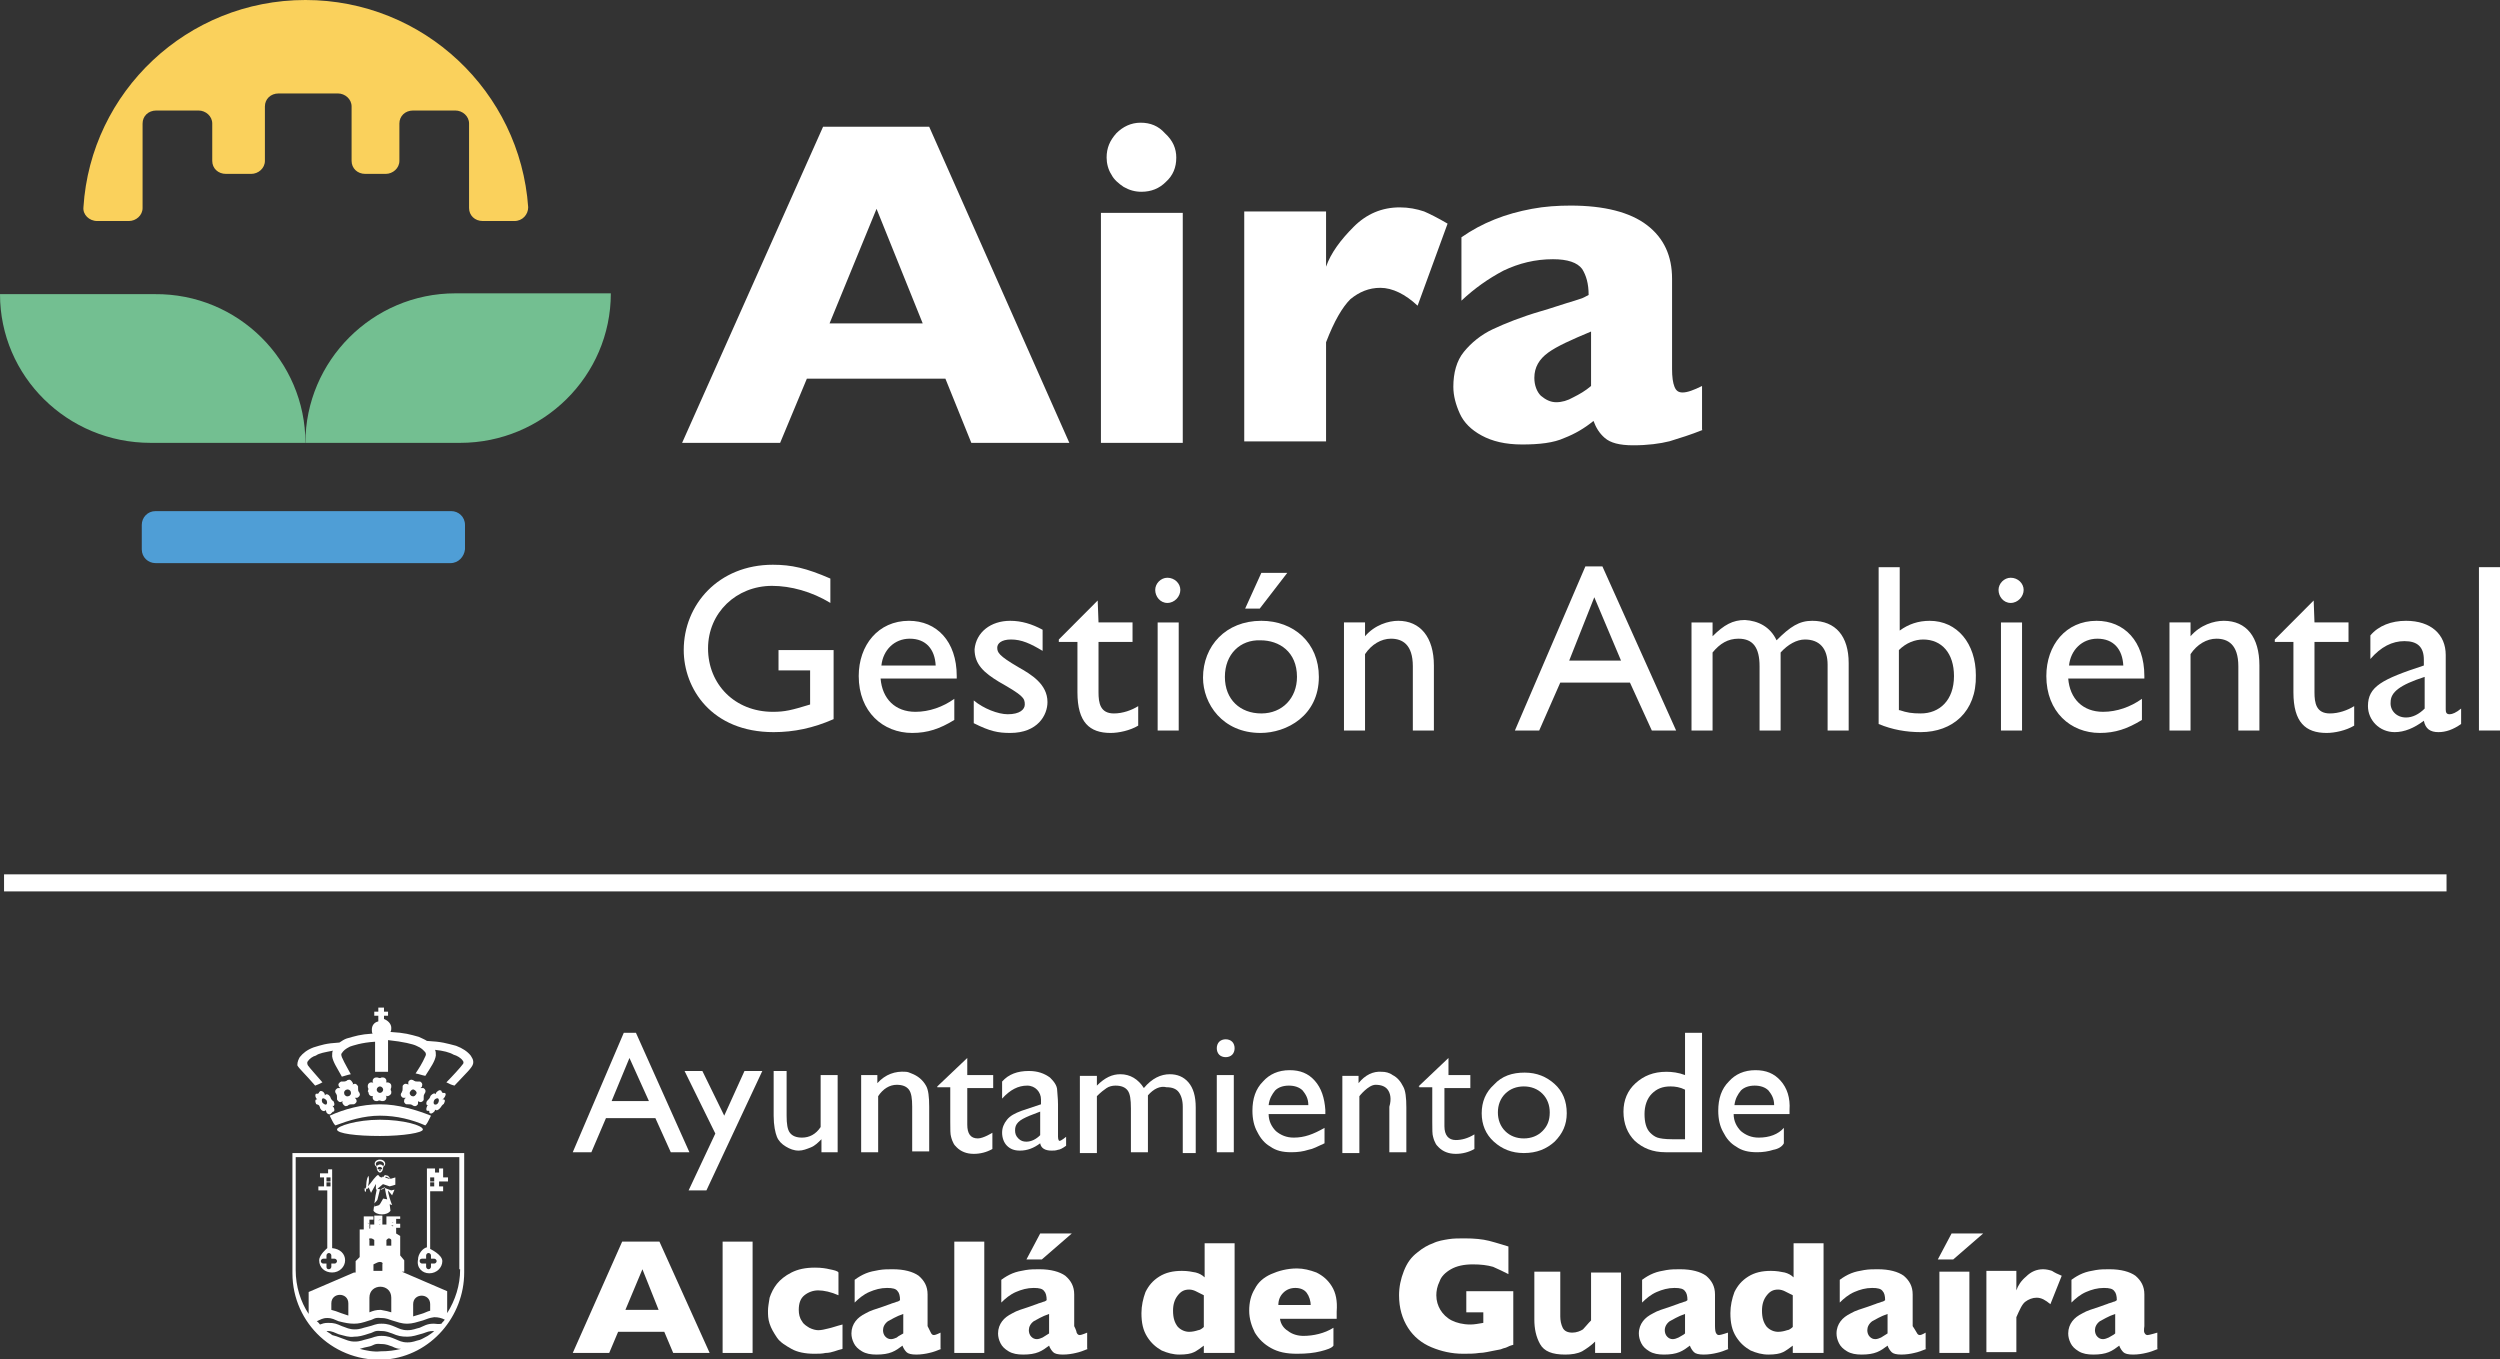 <svg width="217" height="118" viewBox="0 0 217 118" fill="none" xmlns="http://www.w3.org/2000/svg">
<rect x="0" y="0" width="217" height="118" fill="#333333" stroke="none"/>
<g clip-path="url(#clip0_607_1388)">
<path d="M72.076 52.334C70.458 51.347 68.63 50.853 67.013 50.853C63.919 50.853 61.458 53.181 61.458 56.284C61.458 59.388 63.778 61.786 67.083 61.786C68.138 61.786 68.7 61.645 70.318 61.151V58.189H67.575V56.425H72.357V62.421C70.599 63.197 68.911 63.549 67.153 63.549C61.739 63.549 59.348 59.74 59.348 56.425C59.348 52.476 62.372 49.02 67.083 49.02C68.7 49.02 69.966 49.302 72.076 50.219V52.334Z" fill="white"/>
<path d="M81.217 57.766C81.147 56.355 80.373 55.438 78.967 55.438C77.631 55.438 76.646 56.425 76.505 57.766H81.217ZM83.045 58.682V58.894H76.435C76.576 60.657 77.701 61.786 79.459 61.786C80.654 61.786 81.85 61.363 82.834 60.657V62.491C81.568 63.267 80.514 63.62 79.178 63.62C76.646 63.62 74.537 61.786 74.537 58.682C74.537 56.002 76.224 53.886 78.896 53.886C81.287 53.886 83.045 55.65 83.045 58.682Z" fill="white"/>
<path d="M87.686 53.886C88.671 53.886 89.585 54.168 90.499 54.662V56.496C89.444 55.861 88.671 55.508 87.756 55.508C86.912 55.508 86.561 55.861 86.561 56.214C86.561 56.637 86.702 56.919 88.389 57.907C89.514 58.541 90.921 59.388 90.921 60.939C90.921 62.068 90.077 63.62 87.686 63.62C86.631 63.62 85.928 63.479 84.522 62.773V60.798C85.365 61.504 86.631 61.997 87.475 61.997C88.53 61.997 88.952 61.574 88.952 61.151C88.952 60.587 88.811 60.375 86.702 59.176C85.436 58.4 84.592 57.695 84.592 56.355C84.733 54.874 85.998 53.886 87.686 53.886Z" fill="white"/>
<path d="M95.28 52.123L95.351 54.027H98.304V55.72H95.351V60.093C95.351 61.01 95.491 61.927 96.687 61.927C97.46 61.927 98.234 61.645 98.796 61.292V62.985C98.093 63.408 97.109 63.62 96.405 63.62C94.577 63.62 93.522 62.703 93.522 60.093V55.72H91.905V55.509L95.28 52.123Z" fill="white"/>
<path d="M102.312 63.408H100.484V54.028H102.312V63.408ZM102.453 51.206C102.453 51.771 101.961 52.335 101.328 52.335C100.695 52.335 100.273 51.771 100.273 51.206C100.273 50.642 100.765 50.148 101.328 50.148C101.961 50.148 102.453 50.642 102.453 51.206Z" fill="white"/>
<path d="M111.735 49.725L109.344 52.828H108.078L109.484 49.725H111.735ZM106.32 58.753C106.32 60.728 107.656 61.927 109.484 61.927C111.313 61.927 112.578 60.587 112.578 58.753C112.578 56.567 111.031 55.579 109.414 55.579C107.656 55.509 106.32 56.778 106.32 58.753ZM114.477 58.753C114.477 62.139 111.664 63.62 109.414 63.62C106.109 63.62 104.422 61.081 104.422 58.824C104.422 56.073 106.391 53.886 109.484 53.886C112.297 53.886 114.477 55.791 114.477 58.753Z" fill="white"/>
<path d="M124.462 57.766V63.408H122.634V57.836C122.634 55.932 121.72 55.438 120.735 55.438C119.891 55.438 119.048 55.932 118.485 56.778V63.408H116.657V54.027H118.485V55.226C119.329 54.239 120.524 53.886 121.368 53.886C123.267 53.886 124.462 55.297 124.462 57.766Z" fill="white"/>
<path d="M136.205 57.342H140.706L138.385 51.841L136.205 57.342ZM139.088 49.161L145.487 63.408H143.378L141.479 59.247H135.432L133.603 63.408H131.494L137.612 49.161H139.088Z" fill="white"/>
<path d="M154.206 55.579C155.402 54.38 156.175 53.886 157.3 53.886C159.34 53.886 160.465 55.227 160.465 57.554V63.408H158.636V57.695C158.636 56.285 157.933 55.509 156.667 55.509C155.964 55.509 155.191 55.932 154.558 56.637V63.408H152.73V57.836C152.73 56.214 152.167 55.438 150.901 55.438C149.987 55.438 149.284 55.861 148.651 56.637V63.408H146.823V54.028H148.651V55.227C149.636 54.239 150.409 53.816 151.464 53.816C152.589 53.886 153.644 54.38 154.206 55.579Z" fill="white"/>
<path d="M164.895 61.645C165.528 61.857 165.949 61.927 166.723 61.927C168.34 61.927 169.606 60.799 169.606 58.683C169.606 56.708 168.551 55.509 166.934 55.509C166.231 55.509 165.457 55.791 164.824 56.426V61.645H164.895ZM166.723 63.549C165.457 63.549 164.262 63.338 163.066 62.844V49.231H164.895V54.733C165.668 54.169 166.512 53.887 167.496 53.887C169.887 53.887 171.505 55.861 171.505 58.612C171.575 61.786 169.465 63.549 166.723 63.549Z" fill="white"/>
<path d="M175.513 63.408H173.684V54.028H175.513V63.408ZM175.653 51.206C175.653 51.771 175.161 52.335 174.528 52.335C173.895 52.335 173.473 51.771 173.473 51.206C173.473 50.642 173.966 50.148 174.528 50.148C175.161 50.148 175.653 50.642 175.653 51.206Z" fill="white"/>
<path d="M184.302 57.766C184.232 56.355 183.458 55.438 182.052 55.438C180.716 55.438 179.732 56.425 179.591 57.766H184.302ZM186.13 58.682V58.894H179.521C179.661 60.657 180.786 61.786 182.544 61.786C183.74 61.786 184.935 61.363 185.92 60.657V62.491C184.654 63.267 183.599 63.62 182.263 63.62C179.732 63.62 177.622 61.786 177.622 58.682C177.622 56.002 179.31 53.886 181.982 53.886C184.373 53.886 186.13 55.65 186.13 58.682Z" fill="white"/>
<path d="M196.116 57.766V63.408H194.288V57.836C194.288 55.932 193.373 55.438 192.389 55.438C191.545 55.438 190.701 55.932 190.139 56.778V63.408H188.311V54.027H190.139V55.226C190.983 54.239 192.178 53.886 193.022 53.886C194.991 53.886 196.116 55.297 196.116 57.766Z" fill="white"/>
<path d="M200.827 52.123L200.897 54.027H203.851V55.72H200.897V60.093C200.897 61.01 201.038 61.927 202.233 61.927C203.007 61.927 203.78 61.645 204.343 61.292V62.985C203.64 63.408 202.655 63.62 201.952 63.62C200.124 63.62 199.069 62.703 199.069 60.093V55.72H197.452V55.509L200.827 52.123Z" fill="white"/>
<path d="M208.843 62.279C209.406 62.279 209.968 61.997 210.461 61.504V58.753C208.281 59.458 207.507 60.093 207.507 60.939C207.437 61.645 207.999 62.279 208.843 62.279ZM212.289 56.849V61.574C212.289 61.856 212.359 61.997 212.64 61.997C212.851 61.997 213.203 61.856 213.625 61.504V62.844C212.922 63.337 212.289 63.549 211.656 63.549C210.953 63.549 210.531 63.267 210.39 62.562C209.546 63.196 208.703 63.549 207.859 63.549C206.523 63.549 205.538 62.491 205.538 61.292C205.538 59.599 206.734 58.965 210.39 57.766V57.272C210.39 56.143 209.828 55.65 208.703 55.65C207.648 55.65 206.663 56.143 205.749 57.201V55.156C206.452 54.309 207.578 53.886 208.843 53.886C211.023 53.886 212.289 55.085 212.289 56.849Z" fill="white"/>
<path d="M217 49.231H215.172V63.408H217V49.231Z" fill="white"/>
<path d="M80.092 28.072L76.084 18.127L72.005 28.072H80.092ZM92.819 38.44H84.311L82.061 32.868H70.036L67.716 38.44H59.207L71.442 11.003H80.654L92.819 38.44Z" fill="white"/>
<path d="M102.101 13.683C102.101 14.53 101.82 15.235 101.187 15.799C100.624 16.363 99.921 16.646 99.077 16.646C98.515 16.646 98.023 16.505 97.53 16.222C97.109 15.94 96.687 15.588 96.476 15.164C96.194 14.741 96.054 14.177 96.054 13.683C96.054 12.837 96.335 12.202 96.898 11.567C97.46 11.003 98.163 10.65 99.007 10.65C99.851 10.65 100.554 10.932 101.117 11.567C101.82 12.202 102.101 12.907 102.101 13.683ZM102.664 38.44H95.561V18.479H102.664V38.44Z" fill="white"/>
<path d="M125.65 19.411L123.048 26.534C121.993 25.547 120.868 24.983 119.813 24.983C118.829 24.983 117.985 25.335 117.212 25.97C116.508 26.675 115.805 27.875 115.102 29.708V38.313H108V18.353H115.102V23.149C115.524 21.95 116.368 20.821 117.493 19.693C118.618 18.564 119.954 18 121.501 18C122.274 18 122.978 18.141 123.611 18.353C124.103 18.564 124.806 18.917 125.65 19.411Z" fill="white"/>
<path d="M138.104 33.503V28.777C136.416 29.483 135.15 30.047 134.377 30.611C133.603 31.175 133.181 31.881 133.181 32.797C133.181 33.432 133.392 33.996 133.744 34.349C134.166 34.702 134.588 34.913 135.08 34.913C135.572 34.913 136.064 34.772 136.557 34.49C137.119 34.208 137.611 33.926 138.104 33.503ZM147.807 37.312C146.753 37.735 145.839 38.017 144.924 38.299C144.081 38.511 143.026 38.652 141.76 38.652C140.565 38.652 139.791 38.44 139.299 38.017C138.807 37.594 138.526 37.1 138.315 36.536C137.541 37.17 136.697 37.664 135.783 38.017C134.869 38.44 133.603 38.581 132.127 38.581C130.65 38.581 129.525 38.299 128.611 37.805C127.697 37.312 127.064 36.677 126.712 35.901C126.361 35.125 126.15 34.349 126.15 33.573C126.15 32.374 126.431 31.316 127.064 30.541C127.697 29.765 128.54 29.059 129.595 28.566C130.65 28.072 132.056 27.508 133.744 27.014C134.728 26.732 135.502 26.45 135.994 26.309C136.486 26.168 136.908 26.026 137.119 25.956C137.4 25.885 137.611 25.744 137.893 25.603C137.893 24.616 137.682 23.91 137.33 23.346C136.908 22.782 136.064 22.5 134.799 22.5C133.252 22.5 131.845 22.852 130.509 23.487C129.173 24.193 127.978 25.039 126.853 26.097V20.596C127.767 19.961 128.681 19.467 129.736 19.044C130.791 18.621 131.845 18.338 132.97 18.127C134.096 17.915 135.221 17.845 136.346 17.845C139.229 17.845 141.479 18.409 142.956 19.538C144.432 20.666 145.135 22.218 145.135 24.193V32.022C145.135 32.727 145.206 33.221 145.346 33.573C145.487 33.926 145.698 34.067 146.05 34.067C146.471 34.067 147.034 33.855 147.737 33.503V37.312H147.807Z" fill="white"/>
<path d="M44.652 19.185C45.355 19.185 45.847 18.62 45.847 17.986C45.144 7.97 36.776 0 26.51 0C16.243 0 7.876 7.97 7.243 17.986C7.172 18.62 7.735 19.185 8.438 19.185H11.181C11.813 19.185 12.376 18.691 12.376 18.056V10.721C12.376 10.086 12.868 9.592 13.571 9.592H17.228C17.861 9.592 18.423 10.086 18.423 10.721V13.965C18.423 14.6 18.916 15.094 19.619 15.094H21.799C22.431 15.094 22.994 14.6 22.994 13.965V9.24C22.994 8.605 23.486 8.111 24.189 8.111H29.323C29.955 8.111 30.518 8.605 30.518 9.24V13.965C30.518 14.6 31.01 15.094 31.713 15.094H33.471C34.104 15.094 34.667 14.6 34.667 13.965V10.721C34.667 10.086 35.159 9.592 35.862 9.592H39.519C40.151 9.592 40.714 10.086 40.714 10.721V18.056C40.714 18.691 41.206 19.185 41.909 19.185H44.652Z" fill="#FAD15C"/>
<path d="M39.097 48.879H13.501C12.868 48.879 12.306 48.385 12.306 47.68V45.564C12.306 44.929 12.798 44.365 13.501 44.365H39.167C39.8 44.365 40.362 44.858 40.362 45.564V47.68C40.292 48.315 39.8 48.879 39.097 48.879Z" fill="#4F9ED6"/>
<path d="M26.51 38.44H13.079C5.836 38.44 0 32.656 0 25.532H13.431C20.673 25.462 26.51 31.316 26.51 38.44Z" fill="#73BF91"/>
<path d="M26.51 38.44H39.94C47.113 38.44 53.02 32.656 53.02 25.462H39.519C32.346 25.462 26.51 31.316 26.51 38.44Z" fill="#73BF91"/>
<path d="M39.94 110.171C39.94 111.581 39.518 112.851 38.815 113.979V112.075L34.877 110.382H35.088V109.395L34.737 108.972V107.279L34.385 107.067V106.644V106.221H34.737V106.574H34.385V105.798H34.737V105.586H34.385H34.034H34.174H34.034H33.682H33.752H33.541V105.798V105.939H33.752H33.541V106.292H33.752H33.19V106.644H33.541V106.292H33.33H33.19V105.516H33.33H33.19V105.445V105.516H33.33H33.19H32.979H32.838H32.487V105.445V105.516V106.644H32.135V106.292H32.487V106.644H32.205H32.065V105.868H32.416V105.798V105.586H32.135H31.643H31.994H31.783H31.573H31.924H31.573V105.798V105.939V106.715H31.221V106.362V106.785V107.208C31.221 107.279 31.221 107.42 31.221 107.42V109.113L30.869 109.465V110.453H30.729L26.791 112.146V114.05C26.088 112.992 25.666 111.652 25.666 110.241V100.437H39.87V110.171H39.94ZM31.221 117.083C31.432 117.012 31.713 116.942 32.065 116.871C32.416 116.801 32.487 116.589 33.049 116.66C33.612 116.66 33.752 116.801 34.034 116.871C34.315 117.012 34.526 117.083 34.807 117.083C34.245 117.224 33.682 117.294 33.049 117.294C32.416 117.365 31.783 117.224 31.221 117.083ZM30.236 114.191C30.026 114.121 29.814 114.05 29.604 113.979C29.252 113.838 29.041 113.768 28.76 113.697V113.133C28.76 112.146 30.236 112.146 30.236 113.133V114.191ZM32.487 108.125H32.205H32.065V107.632C31.994 107.491 32.065 107.491 32.205 107.491C32.276 107.491 32.416 107.561 32.487 107.632V108.125ZM33.963 106.362C34.174 106.362 34.174 106.433 34.104 106.433C34.034 106.433 34.034 106.433 33.963 106.362V106.15C34.034 106.15 34.034 106.08 34.104 106.08C34.174 106.08 34.174 106.08 33.963 106.15V106.362ZM37.339 113.768C37.057 113.838 36.846 113.979 36.565 114.05C36.284 114.121 36.143 114.191 35.862 114.262V113.204C35.862 112.216 37.339 112.216 37.339 113.204V113.768ZM32.065 112.639C32.065 111.37 33.963 111.37 33.963 112.639V113.909C33.752 113.838 33.471 113.768 33.049 113.697C32.627 113.697 32.416 113.768 32.065 113.909V112.639ZM37.62 114.896C37.057 114.896 36.776 115.108 36.424 115.249C36.073 115.32 35.862 115.461 35.37 115.461C34.877 115.461 34.666 115.32 34.315 115.179C33.963 115.037 33.682 114.896 33.12 114.896C32.557 114.896 32.487 115.037 31.854 115.179C31.502 115.249 31.291 115.39 30.799 115.39C30.307 115.39 30.096 115.249 29.674 115.108C29.182 114.896 29.041 114.826 28.479 114.826C28.127 114.826 27.986 114.896 27.775 114.967C27.705 114.896 27.635 114.755 27.494 114.685C27.846 114.544 27.986 114.403 28.408 114.403C28.83 114.403 29.041 114.544 29.393 114.685C29.955 114.826 30.307 114.896 30.729 114.896C31.151 114.896 31.432 114.826 32.065 114.614C32.416 114.544 32.487 114.332 33.049 114.403C33.612 114.403 33.752 114.544 34.034 114.614C34.526 114.755 34.807 114.896 35.37 114.896C35.791 114.896 36.213 114.755 36.706 114.614C37.128 114.473 37.198 114.403 37.69 114.332C38.042 114.332 38.323 114.403 38.604 114.544C38.534 114.685 38.393 114.755 38.323 114.896C38.042 114.967 37.901 114.896 37.62 114.896ZM36.424 116.307C36.073 116.378 35.862 116.519 35.37 116.519C34.877 116.519 34.666 116.378 34.315 116.237C33.963 116.095 33.682 115.954 33.12 115.954C32.557 115.954 32.487 116.095 31.854 116.237C31.502 116.307 31.291 116.448 30.799 116.448C30.307 116.448 30.096 116.307 29.674 116.166C29.322 116.025 29.111 115.954 28.83 115.884C28.689 115.743 28.479 115.672 28.338 115.531H28.408C28.83 115.531 29.041 115.672 29.393 115.813C29.955 115.954 30.307 116.095 30.729 116.025C31.151 116.025 31.432 115.954 32.065 115.743C32.416 115.672 32.487 115.461 33.049 115.531C33.612 115.531 33.752 115.672 34.034 115.743C34.526 115.954 34.807 116.025 35.37 116.025C35.791 116.025 36.213 115.884 36.706 115.743C37.128 115.602 37.198 115.531 37.69 115.531C37.55 115.672 37.339 115.813 37.128 115.954C36.846 116.095 36.635 116.237 36.424 116.307ZM33.752 107.491C33.823 107.491 33.963 107.561 33.963 107.632V108.125H33.752H33.541V107.632C33.612 107.561 33.682 107.491 33.752 107.491ZM32.979 109.536C33.12 109.536 33.26 109.607 33.19 109.748V110.312H32.416V109.748C32.697 109.607 32.838 109.536 32.979 109.536ZM32.838 105.939C32.908 105.868 32.979 105.868 32.979 105.868C33.049 105.798 33.12 105.868 32.838 105.939V106.221C33.049 106.292 33.049 106.292 32.979 106.292C32.908 106.292 32.908 106.221 32.838 106.221V105.939ZM31.924 106.15C31.994 106.15 31.994 106.15 32.135 106.221V106.433C31.994 106.433 31.994 106.503 31.924 106.503C31.924 106.503 31.854 106.503 32.135 106.433V106.221C31.854 106.15 31.854 106.15 31.924 106.15ZM25.384 100.014V110.523C25.384 114.896 29.111 118.352 33.541 118C37.409 117.647 40.292 114.262 40.292 110.453V100.085H25.384V100.014Z" fill="white"/>
<path d="M32.768 104.105C32.768 104.035 32.979 103.329 32.979 103.259C33.12 103.188 33.26 103.118 33.401 103.047C33.401 103.047 33.471 103.611 33.612 104.105L33.26 104.035C33.12 104.246 33.049 104.458 32.908 104.599C32.768 104.669 32.627 104.669 32.487 104.74C32.487 104.74 32.487 104.599 32.487 104.458C32.557 104.387 32.768 104.176 32.768 104.105ZM31.643 103.188C31.643 103.259 31.643 103.4 31.713 103.47C31.784 103.4 31.784 103.188 31.784 103.188H31.854C31.924 103.188 31.994 103.118 31.994 103.047L32.205 103.541L32.627 102.765C32.627 102.836 32.627 102.836 32.627 102.906V103.188C32.627 103.188 32.627 103.259 32.698 103.259C32.557 103.823 32.416 105.093 32.416 105.093C32.698 105.516 33.612 105.516 33.893 105.093L33.823 104.528L34.034 104.599C33.893 104.246 33.682 103.611 33.682 103.329L34.034 103.753L34.245 103.259L33.963 103.329L33.401 103.118L33.12 103.259L32.768 103.188C32.908 103.047 33.12 102.906 33.26 102.765C33.33 102.695 33.401 102.271 33.471 102.13C33.541 102.13 33.612 102.201 33.682 102.201C33.823 102.271 33.963 102.483 33.963 102.483H34.034C33.893 102.342 33.823 102.201 33.682 102.06L33.401 101.989C33.33 102.13 33.26 102.201 33.12 102.201C33.049 102.201 32.908 102.13 32.838 101.989C32.768 101.989 32.698 102.06 32.698 102.06L32.627 102.13C32.346 102.412 32.205 102.695 31.924 102.977C31.994 102.836 32.065 102.412 31.994 102.06C31.784 102.271 31.784 102.977 31.784 103.047C31.784 103.047 31.713 103.118 31.713 103.188C31.502 103.118 31.573 103.188 31.643 103.188Z" fill="white"/>
<path d="M33.19 102.13V102.765L33.823 102.977L34.315 102.836V102.201L33.823 102.342L33.19 102.13Z" fill="white"/>
<path d="M32.979 100.79C33.19 100.79 33.471 101.002 33.26 101.213C33.19 101.143 33.12 101.072 32.979 101.072C32.909 101.072 32.768 101.143 32.698 101.213C32.487 100.931 32.768 100.79 32.979 100.79ZM32.768 101.495C32.768 101.354 32.838 101.284 32.979 101.284C33.049 101.284 33.19 101.354 33.19 101.495H32.768ZM32.979 101.636C32.909 101.636 32.909 101.566 32.909 101.566L32.979 101.495C33.049 101.495 33.049 101.566 33.049 101.566C33.049 101.566 33.049 101.636 32.979 101.636ZM32.698 101.284V101.354C32.698 101.566 32.838 101.777 32.979 101.777C33.12 101.777 33.26 101.566 33.26 101.354V101.284C33.612 101.072 33.401 100.649 32.979 100.649C32.557 100.649 32.346 101.072 32.698 101.284Z" fill="white"/>
<path d="M36.636 109.254H36.987V108.972C36.987 108.901 37.057 108.76 37.198 108.76C37.268 108.76 37.409 108.831 37.409 108.972V109.254H37.69C37.761 109.254 37.901 109.324 37.901 109.465C37.901 109.536 37.831 109.677 37.69 109.677H37.409V109.959C37.409 110.03 37.339 110.171 37.198 110.171C37.128 110.171 36.987 110.1 36.987 109.959V109.677H36.636C36.565 109.677 36.425 109.607 36.425 109.465C36.425 109.324 36.495 109.254 36.636 109.254ZM37.339 102.624H37.69V102.977H37.339V102.624ZM37.339 102.201H37.69V102.553H37.339V102.201ZM37.268 110.523C37.901 110.523 38.394 110.03 38.394 109.465C38.394 108.901 37.339 108.407 37.339 108.407V103.4H38.464V102.977H38.112V102.201H38.886V102.553H38.112V102.201H38.464V101.425H38.112V101.777H37.761V101.425H37.409H37.057V108.266C36.706 108.337 36.284 108.831 36.284 109.324C36.143 110.03 36.636 110.523 37.268 110.523Z" fill="white"/>
<path d="M28.338 102.624H28.689V102.977H28.338V102.624ZM28.338 102.201H28.689V102.554H28.338V102.201ZM28.549 108.76C28.619 108.76 28.76 108.831 28.76 108.972V109.254H29.041C29.111 109.254 29.252 109.325 29.252 109.466C29.252 109.536 29.182 109.677 29.041 109.677H28.76V109.959C28.76 110.03 28.689 110.171 28.549 110.171C28.408 110.171 28.338 110.101 28.338 109.959V109.677H28.057C27.986 109.677 27.846 109.607 27.846 109.466C27.846 109.395 27.916 109.254 28.057 109.254H28.338V108.972C28.338 108.831 28.479 108.76 28.549 108.76ZM27.986 102.977H27.635V103.329H28.408V108.337C28.408 108.337 27.705 108.901 27.705 109.395C27.705 110.03 28.197 110.453 28.83 110.453C29.463 110.453 29.955 109.959 29.955 109.395C29.955 108.831 29.533 108.408 28.83 108.337V101.496H28.479V101.848H28.127H27.775V102.201H28.127V102.554V102.977H27.986Z" fill="white"/>
<path d="M35.581 94.795C35.651 94.654 35.792 94.513 35.932 94.583C36.073 94.654 36.214 94.795 36.143 94.936C36.073 95.077 35.932 95.218 35.792 95.148C35.651 95.148 35.511 94.936 35.581 94.795ZM34.807 94.936C34.737 95.077 34.878 95.289 35.018 95.289C35.089 95.289 35.159 95.289 35.229 95.289C35.159 95.359 35.089 95.359 35.089 95.5C35.018 95.641 35.159 95.853 35.3 95.853C35.37 95.853 35.37 95.853 35.44 95.853C35.651 95.853 35.651 95.853 35.792 95.924C35.792 95.924 35.862 95.994 35.932 95.994C36.073 96.065 36.284 95.924 36.284 95.782C36.284 95.712 36.284 95.641 36.284 95.571C36.354 95.641 36.354 95.641 36.425 95.641C36.565 95.712 36.776 95.571 36.776 95.43C36.776 95.359 36.776 95.359 36.776 95.289C36.776 95.077 36.776 95.077 36.846 94.936C36.846 94.936 36.917 94.865 36.917 94.795C36.987 94.654 36.846 94.442 36.706 94.442C36.636 94.442 36.565 94.442 36.495 94.442C36.565 94.372 36.636 94.372 36.636 94.231C36.706 94.09 36.565 93.878 36.425 93.878C36.354 93.878 36.354 93.878 36.284 93.878C36.073 93.878 36.073 93.878 35.932 93.808C35.932 93.808 35.862 93.737 35.792 93.737C35.651 93.666 35.44 93.808 35.44 93.949C35.44 94.019 35.44 94.09 35.44 94.16C35.37 94.09 35.37 94.09 35.3 94.09C35.159 94.019 34.948 94.16 34.948 94.301C34.948 94.372 34.948 94.372 34.948 94.442C34.948 94.654 34.948 94.654 34.878 94.795C34.878 94.865 34.807 94.865 34.807 94.936Z" fill="white"/>
<path d="M30.096 94.583C30.237 94.513 30.448 94.654 30.448 94.795C30.518 94.936 30.377 95.148 30.237 95.148C30.096 95.218 29.885 95.077 29.885 94.936C29.815 94.795 29.955 94.583 30.096 94.583ZM29.322 94.442C29.182 94.513 29.041 94.654 29.111 94.795C29.111 94.865 29.111 94.865 29.182 94.936C29.252 95.077 29.252 95.077 29.252 95.289C29.252 95.359 29.252 95.359 29.252 95.43C29.322 95.571 29.463 95.712 29.604 95.641C29.674 95.641 29.744 95.571 29.744 95.571C29.744 95.641 29.674 95.712 29.744 95.782C29.815 95.924 29.955 96.065 30.096 95.994C30.166 95.994 30.166 95.994 30.237 95.924C30.377 95.853 30.377 95.853 30.588 95.853C30.659 95.853 30.659 95.853 30.729 95.853C30.869 95.782 31.01 95.641 30.94 95.5C30.94 95.43 30.869 95.359 30.799 95.289C30.869 95.289 30.94 95.289 31.01 95.289C31.151 95.218 31.291 95.077 31.221 94.936C31.221 94.865 31.221 94.865 31.151 94.795C31.08 94.654 31.08 94.654 31.08 94.442C31.08 94.372 31.08 94.372 31.08 94.301C31.01 94.16 30.869 94.019 30.729 94.09C30.659 94.09 30.588 94.16 30.588 94.16C30.659 94.09 30.659 94.019 30.588 93.949C30.518 93.808 30.377 93.666 30.237 93.737C30.166 93.737 30.166 93.737 30.096 93.808C29.955 93.878 29.955 93.878 29.744 93.878C29.674 93.878 29.674 93.878 29.604 93.878C29.463 93.949 29.322 94.09 29.393 94.231C29.393 94.301 29.463 94.372 29.533 94.442C29.463 94.442 29.393 94.442 29.322 94.442Z" fill="white"/>
<path d="M38.042 95.712C37.971 95.853 37.831 95.924 37.69 95.853C37.62 95.783 37.62 95.642 37.69 95.501C37.761 95.359 37.971 95.289 38.042 95.359C38.112 95.43 38.112 95.571 38.042 95.712ZM38.604 95.218C38.675 95.077 38.745 94.936 38.604 94.866H38.534C38.393 94.866 38.393 94.866 38.323 94.725C38.323 94.725 38.323 94.654 38.253 94.654C38.182 94.584 38.042 94.654 37.901 94.795C37.831 94.866 37.831 94.936 37.831 95.007C37.831 94.936 37.831 94.936 37.761 94.936C37.69 94.866 37.55 94.936 37.409 95.077C37.409 95.077 37.339 95.148 37.339 95.218C37.268 95.359 37.268 95.359 37.128 95.501L37.057 95.571C36.987 95.712 36.987 95.853 37.057 95.924C37.057 95.924 37.128 95.924 37.198 95.924C37.128 95.924 37.057 95.994 37.057 96.065C36.987 96.206 36.987 96.347 37.057 96.417H37.128C37.268 96.417 37.268 96.417 37.268 96.558C37.268 96.558 37.268 96.629 37.339 96.629C37.409 96.7 37.55 96.629 37.69 96.488C37.761 96.417 37.761 96.347 37.761 96.276C37.761 96.347 37.761 96.347 37.831 96.347C37.901 96.417 38.042 96.347 38.182 96.206C38.182 96.135 38.253 96.135 38.253 96.135C38.323 95.994 38.323 95.994 38.464 95.853C38.534 95.853 38.534 95.783 38.534 95.783C38.604 95.642 38.675 95.501 38.534 95.43C38.534 95.43 38.464 95.43 38.393 95.43C38.534 95.359 38.534 95.289 38.604 95.218Z" fill="white"/>
<path d="M27.986 95.359C28.057 95.289 28.197 95.359 28.338 95.5C28.408 95.641 28.408 95.782 28.338 95.853C28.268 95.924 28.127 95.853 27.986 95.712C27.916 95.571 27.916 95.43 27.986 95.359ZM27.775 96.135C27.775 96.135 27.775 96.206 27.846 96.276C27.916 96.417 28.127 96.488 28.197 96.417L28.268 96.347C28.268 96.417 28.338 96.488 28.338 96.558C28.408 96.699 28.619 96.77 28.689 96.699L28.76 96.629C28.83 96.558 28.83 96.558 28.901 96.488H28.971C29.041 96.417 29.041 96.276 28.971 96.135C28.901 96.065 28.901 95.994 28.83 95.994C28.901 95.994 28.901 95.994 28.971 95.994C29.041 95.924 29.041 95.782 28.971 95.641C28.971 95.571 28.901 95.571 28.901 95.571C28.76 95.43 28.76 95.43 28.689 95.289C28.689 95.218 28.689 95.218 28.619 95.148C28.549 95.007 28.338 94.936 28.268 95.007L28.197 95.077C28.197 95.007 28.197 94.936 28.127 94.865C28.057 94.724 27.846 94.654 27.775 94.724L27.705 94.795C27.635 94.936 27.635 94.936 27.494 94.936H27.424C27.354 95.007 27.354 95.148 27.424 95.289C27.494 95.359 27.494 95.43 27.564 95.43C27.494 95.43 27.494 95.43 27.424 95.43C27.354 95.5 27.354 95.641 27.424 95.782C27.424 95.853 27.494 95.853 27.494 95.853C27.705 95.924 27.705 95.924 27.775 96.135Z" fill="white"/>
<path d="M32.979 94.301C33.12 94.301 33.26 94.442 33.26 94.583C33.26 94.724 33.12 94.865 32.979 94.865C32.838 94.865 32.698 94.724 32.698 94.583C32.698 94.442 32.838 94.301 32.979 94.301ZM31.994 94.865C31.994 95.007 32.135 95.148 32.276 95.148C32.346 95.148 32.416 95.148 32.416 95.077C32.346 95.148 32.346 95.218 32.346 95.289C32.346 95.43 32.487 95.571 32.627 95.571C32.698 95.571 32.698 95.571 32.768 95.571C32.908 95.5 32.908 95.5 33.12 95.571C33.19 95.571 33.19 95.571 33.26 95.571C33.401 95.571 33.541 95.43 33.541 95.289C33.541 95.218 33.541 95.148 33.471 95.077C33.541 95.148 33.612 95.148 33.612 95.148C33.752 95.148 33.963 95.007 33.963 94.865C33.963 94.795 33.963 94.795 33.963 94.724C33.893 94.583 33.893 94.583 33.963 94.372C33.963 94.301 33.963 94.301 33.963 94.231C33.963 94.09 33.823 93.949 33.612 93.949C33.541 93.949 33.471 93.949 33.471 94.019C33.541 93.949 33.541 93.878 33.541 93.808C33.541 93.666 33.401 93.525 33.26 93.525C33.19 93.525 33.19 93.525 33.12 93.525C32.979 93.596 32.979 93.596 32.768 93.525C32.698 93.525 32.698 93.525 32.627 93.525C32.487 93.525 32.346 93.666 32.346 93.808C32.346 93.878 32.346 93.949 32.416 94.019C32.346 93.949 32.276 93.949 32.205 93.949C32.065 93.949 31.924 94.09 31.924 94.231C31.924 94.301 31.924 94.301 31.924 94.372C31.994 94.513 31.994 94.513 31.924 94.724C31.994 94.795 31.994 94.865 31.994 94.865Z" fill="white"/>
<path d="M27.354 94.231C27.565 94.16 27.705 94.09 27.986 93.948C27.565 93.455 26.861 92.679 26.721 92.467C26.651 92.326 26.651 92.185 26.721 92.115C26.861 91.903 27.143 91.691 27.424 91.621C27.705 91.409 28.197 91.339 28.901 91.198C28.83 91.268 28.83 91.48 28.83 91.691C28.901 92.185 29.252 92.679 29.674 93.455C29.955 93.384 30.096 93.314 30.448 93.243C30.237 92.82 29.955 92.397 29.674 91.762C29.604 91.55 29.604 91.48 29.674 91.409C29.815 91.198 29.955 91.057 30.377 90.845C30.588 90.775 31.362 90.492 32.557 90.422V93.031H33.682V90.281C35.018 90.422 35.862 90.633 36.143 90.775C36.636 90.986 36.706 91.127 36.917 91.339C36.987 91.48 36.987 91.55 36.917 91.691C36.636 92.326 36.354 92.749 36.073 93.173C36.425 93.243 36.565 93.314 36.917 93.384C37.409 92.608 37.761 92.115 37.831 91.621C37.831 91.409 37.831 91.268 37.761 91.127C38.464 91.198 39.026 91.339 39.378 91.55C39.659 91.621 40.011 91.832 40.151 92.044C40.222 92.115 40.292 92.256 40.151 92.397C40.011 92.608 39.237 93.455 38.745 93.948C39.026 94.09 39.167 94.16 39.448 94.231C40.433 93.173 40.995 92.679 41.066 92.326C41.136 91.974 40.925 91.762 40.855 91.621C40.573 91.268 40.151 90.986 39.589 90.775C38.745 90.563 38.394 90.422 37.057 90.351C36.846 90.21 36.636 90.14 36.354 89.999C35.581 89.787 35.159 89.646 33.893 89.575C33.964 89.434 33.964 89.364 33.964 89.223C33.964 88.87 33.682 88.588 33.331 88.447V88.165H33.682V87.812H33.331V87.46H33.049H32.838V87.812H32.487V88.165H32.838V88.659C32.487 88.729 32.276 89.011 32.276 89.364C32.276 89.505 32.276 89.646 32.346 89.716C31.221 89.787 30.869 89.928 30.096 90.14C29.885 90.21 29.674 90.351 29.463 90.492C28.268 90.563 27.916 90.704 27.213 90.915C26.651 91.127 26.299 91.409 26.018 91.762C25.947 91.903 25.807 92.115 25.807 92.467C25.947 92.749 26.51 93.243 27.354 94.231Z" fill="white"/>
<path d="M37.198 97.264C37.268 97.123 37.339 96.981 37.409 96.841C36.143 96.347 34.596 95.853 32.979 95.853C31.361 95.853 29.885 96.276 28.619 96.841C28.689 96.981 28.76 97.123 28.83 97.264C28.9 97.405 28.971 97.546 29.111 97.687C30.236 97.264 31.573 96.841 32.979 96.841C34.456 96.841 35.791 97.193 36.917 97.687C37.057 97.546 37.128 97.405 37.198 97.264Z" fill="white"/>
<path d="M29.252 98.039C29.252 98.392 30.94 98.603 32.979 98.603C35.018 98.603 36.706 98.321 36.706 98.039C36.706 97.687 35.018 97.193 32.979 97.193C30.94 97.193 29.252 97.757 29.252 98.039Z" fill="white"/>
<path d="M56.325 95.571L54.637 91.832L53.09 95.571H56.325ZM54.145 89.646H55.199L59.84 100.014H58.223L56.887 97.052H52.598L51.332 100.014H49.715L54.145 89.646Z" fill="white"/>
<path d="M64.622 92.961H66.169L61.317 103.329H59.77L62.09 98.392L59.419 92.961H60.965L62.864 96.84L64.622 92.961Z" fill="white"/>
<path d="M71.302 100.014V98.886C71.021 99.168 70.74 99.45 70.388 99.591C70.036 99.732 69.685 99.873 69.333 99.873C68.911 99.873 68.56 99.732 68.208 99.52C67.856 99.309 67.575 99.027 67.435 98.674C67.294 98.321 67.153 97.687 67.153 96.84V92.961H68.278V96.84C68.278 97.546 68.349 98.039 68.56 98.321C68.771 98.603 69.122 98.745 69.614 98.745C70.247 98.745 70.81 98.462 71.232 97.828V93.314H72.708V100.014H71.302Z" fill="white"/>
<path d="M76.154 93.314V94.019C76.857 93.243 77.701 92.961 78.615 93.031C78.756 93.031 78.967 93.102 79.107 93.172C79.67 93.384 80.092 93.737 80.373 94.231C80.584 94.583 80.654 95.218 80.654 96.064V99.944H79.178V96.064C79.178 95.359 79.107 94.865 78.896 94.583C78.685 94.301 78.334 94.16 77.841 94.16C77.209 94.16 76.646 94.513 76.224 95.147V100.014H74.748V93.314H76.154Z" fill="white"/>
<path d="M81.357 94.301L83.959 91.832V93.314H86.209V94.442H83.959V97.616C83.959 98.392 84.24 98.815 84.873 98.815C85.365 98.815 86.139 98.322 86.139 98.322V99.732C85.647 100.014 85.084 100.155 84.522 100.155C83.889 100.155 83.397 99.944 83.045 99.591C82.904 99.45 82.834 99.379 82.764 99.238C82.694 99.097 82.623 98.956 82.553 98.674C82.483 98.463 82.483 98.039 82.483 97.405V94.372H81.357V94.301Z" fill="white"/>
<path d="M90.288 98.533V96.487L89.374 96.84C88.882 97.052 88.6 97.193 88.389 97.404C88.178 97.616 88.108 97.828 88.108 98.11C88.108 98.392 88.178 98.603 88.389 98.815C88.6 99.027 88.811 99.097 89.092 99.097C89.514 99.097 89.936 98.886 90.288 98.533ZM91.835 95.853V98.674C91.835 98.674 91.835 99.027 91.975 99.027C92.116 99.027 92.538 98.674 92.538 98.674V99.45C92.257 99.662 91.975 99.802 91.835 99.802C91.624 99.873 91.483 99.873 91.272 99.873C90.71 99.873 90.358 99.662 90.288 99.238C89.725 99.662 89.163 99.873 88.53 99.873C88.038 99.873 87.686 99.732 87.405 99.45C87.124 99.168 86.983 98.745 86.983 98.321C86.983 97.898 87.124 97.546 87.405 97.193C87.686 96.84 88.108 96.629 88.671 96.417L90.358 95.853V95.43C90.358 94.795 89.866 94.231 89.163 94.231C88.389 94.231 87.686 94.583 86.983 95.359V93.878C87.546 93.243 88.319 92.961 89.303 92.961C90.077 92.961 90.639 93.172 91.132 93.525C91.272 93.666 91.413 93.807 91.554 94.019C91.694 94.231 91.764 94.442 91.764 94.654C91.764 94.865 91.835 95.288 91.835 95.853Z" fill="white"/>
<path d="M99.64 95.077V100.014H98.163V96.206C98.163 95.43 98.093 94.936 97.882 94.654C97.671 94.372 97.32 94.231 96.827 94.231C96.546 94.231 96.265 94.301 96.054 94.442C95.843 94.583 95.562 94.795 95.21 95.147V100.085H93.733V93.384H95.21V94.231C95.913 93.525 96.546 93.243 97.249 93.243C98.093 93.243 98.796 93.666 99.288 94.442C99.992 93.596 100.765 93.243 101.539 93.243C102.171 93.243 102.734 93.455 103.156 93.948C103.578 94.442 103.789 95.147 103.789 96.135V100.085H102.664V96.064C102.664 95.5 102.523 95.077 102.312 94.795C102.101 94.513 101.75 94.372 101.257 94.372C100.695 94.231 100.132 94.513 99.64 95.077Z" fill="white"/>
<path d="M105.617 93.314H107.094V100.014H105.617V93.314ZM106.39 90.21C106.601 90.21 106.812 90.281 106.953 90.422C107.094 90.563 107.164 90.775 107.164 90.986C107.164 91.198 107.094 91.409 106.953 91.551C106.812 91.692 106.601 91.762 106.39 91.762C106.179 91.762 105.969 91.692 105.828 91.551C105.687 91.409 105.617 91.198 105.617 90.986C105.617 90.775 105.687 90.563 105.828 90.422C105.969 90.281 106.179 90.21 106.39 90.21Z" fill="white"/>
<path d="M110.117 95.924H113.563C113.563 95.359 113.352 95.007 113.071 94.654C112.789 94.372 112.367 94.231 111.875 94.231C111.383 94.231 110.961 94.372 110.68 94.654C110.399 95.007 110.188 95.359 110.117 95.924ZM114.969 96.699H110.117C110.117 97.334 110.399 97.828 110.75 98.18C111.172 98.533 111.664 98.745 112.297 98.745C113.211 98.745 113.985 98.463 114.969 97.898V99.239C114.336 99.521 113.985 99.732 113.563 99.803C113.141 99.944 112.649 100.014 112.086 100.014C111.313 100.014 110.75 99.873 110.258 99.521C109.766 99.239 109.414 98.815 109.133 98.251C108.852 97.757 108.711 97.123 108.711 96.417C108.711 95.359 108.992 94.513 109.625 93.878C110.188 93.243 110.961 92.891 111.946 92.891C112.86 92.891 113.563 93.173 114.125 93.808C114.688 94.442 114.969 95.289 115.04 96.347V96.699H114.969Z" fill="white"/>
<path d="M117.922 93.314V94.019C118.485 93.314 119.188 92.961 119.962 93.032C120.243 93.032 120.595 93.102 120.876 93.314C121.298 93.525 121.579 93.878 121.79 94.301C122.001 94.654 122.071 95.289 122.071 96.135V100.014H120.595V96.065C120.805 95.359 120.665 94.866 120.454 94.584C120.243 94.301 119.891 94.16 119.399 94.16C118.766 94.16 117.993 95.148 117.993 95.148V100.085H116.516V93.385H117.922V93.314Z" fill="white"/>
<path d="M123.126 94.301L125.728 91.832V93.314H127.626V94.442H125.376V97.757C125.376 98.533 125.728 98.956 126.361 98.956C126.853 98.956 127.415 98.815 127.978 98.463V99.732C127.486 100.014 126.923 100.155 126.361 100.155C125.728 100.155 125.236 99.944 124.884 99.591C124.743 99.45 124.673 99.379 124.603 99.238C124.532 99.097 124.462 98.956 124.392 98.674C124.321 98.463 124.321 98.039 124.321 97.405V94.372H123.196V94.301H123.126Z" fill="white"/>
<path d="M132.267 94.301C131.635 94.301 131.072 94.513 130.65 94.936C130.228 95.359 130.017 95.923 130.017 96.558C130.017 97.193 130.228 97.757 130.65 98.18C131.072 98.603 131.635 98.815 132.267 98.815C132.9 98.815 133.463 98.603 133.885 98.18C134.307 97.757 134.518 97.263 134.518 96.558C134.518 95.923 134.307 95.359 133.885 94.936C133.463 94.513 132.9 94.301 132.267 94.301ZM132.338 93.102C133.392 93.102 134.236 93.455 134.939 94.09C135.643 94.724 135.994 95.571 135.994 96.629C135.994 97.616 135.643 98.392 134.939 99.097C134.236 99.732 133.392 100.085 132.267 100.085C131.213 100.085 130.369 99.732 129.666 99.097C128.962 98.463 128.611 97.616 128.611 96.629C128.611 95.641 128.962 94.795 129.666 94.16C130.369 93.384 131.283 93.102 132.338 93.102Z" fill="white"/>
<path d="M146.261 98.886V94.583C145.839 94.372 145.417 94.301 144.995 94.301C144.292 94.301 143.8 94.513 143.378 94.936C142.956 95.359 142.745 95.994 142.745 96.699C142.745 97.404 142.885 97.969 143.237 98.321C143.448 98.533 143.659 98.674 143.87 98.745C144.081 98.815 144.503 98.886 145.136 98.886H146.261ZM146.261 89.646H147.737V100.014H144.573C143.448 100.014 142.604 99.662 141.901 99.027C141.268 98.392 140.917 97.546 140.917 96.488C140.917 95.5 141.268 94.654 141.971 94.019C142.674 93.384 143.518 93.031 144.643 93.031C145.136 93.031 145.698 93.102 146.261 93.314V89.646Z" fill="white"/>
<path d="M150.55 95.924H153.995C153.995 95.359 153.785 95.007 153.503 94.654C153.222 94.372 152.8 94.231 152.308 94.231C151.816 94.231 151.394 94.372 151.112 94.654C150.831 95.007 150.62 95.359 150.55 95.924ZM155.261 96.699H150.48C150.48 97.334 150.761 97.828 151.112 98.18C151.534 98.533 152.027 98.745 152.659 98.745C153.574 98.745 154.347 98.463 154.839 97.898V99.239C154.699 99.521 154.347 99.732 153.925 99.803C153.503 99.944 153.011 100.014 152.519 100.014C151.745 100.014 151.183 99.873 150.691 99.521C150.198 99.239 149.847 98.815 149.565 98.251C149.284 97.757 149.144 97.123 149.144 96.417C149.144 95.359 149.425 94.513 150.058 93.878C150.62 93.243 151.394 92.891 152.378 92.891C153.292 92.891 153.995 93.173 154.558 93.808C155.121 94.442 155.402 95.289 155.331 96.347V96.699H155.261Z" fill="white"/>
<path d="M57.168 113.698L55.762 110.171L54.285 113.698H57.168ZM61.598 117.436H58.434L57.66 115.602H53.652L52.879 117.436H49.715L54.004 107.773H57.239L61.598 117.436Z" fill="white"/>
<path d="M65.325 107.773H62.723V117.436H65.325V107.773Z" fill="white"/>
<path d="M73.13 117.083C72.849 117.154 72.638 117.224 72.427 117.295C72.216 117.365 71.935 117.436 71.654 117.436C71.372 117.506 71.021 117.506 70.669 117.506C69.896 117.506 69.193 117.365 68.7 117.083C68.208 116.801 67.716 116.519 67.435 116.096C67.153 115.672 66.942 115.32 66.802 114.896C66.661 114.473 66.661 114.121 66.661 113.768C66.661 113.486 66.731 113.063 66.802 112.639C66.942 112.216 67.153 111.793 67.435 111.44C67.716 111.088 68.138 110.735 68.7 110.453C69.263 110.171 69.896 110.03 70.74 110.03C71.302 110.03 71.724 110.1 72.005 110.171C72.357 110.241 72.708 110.312 72.779 110.453V112.428C72.146 112.146 71.513 112.005 71.021 112.005C70.599 112.005 70.177 112.146 69.825 112.428C69.474 112.71 69.333 113.133 69.333 113.697C69.333 114.05 69.403 114.403 69.615 114.685C69.755 114.967 70.036 115.108 70.247 115.249C70.529 115.39 70.81 115.461 71.021 115.461C71.302 115.461 71.583 115.39 71.865 115.32C72.216 115.249 72.568 115.108 73.13 114.967V117.083Z" fill="white"/>
<path d="M78.404 115.743V114.05C77.771 114.262 77.349 114.544 77.068 114.685C76.787 114.897 76.646 115.179 76.646 115.461C76.646 115.672 76.716 115.884 76.857 116.025C76.998 116.166 77.138 116.237 77.349 116.237C77.49 116.237 77.701 116.166 77.842 116.096C77.982 115.955 78.193 115.884 78.404 115.743ZM81.709 117.083C81.358 117.224 81.006 117.365 80.654 117.436C80.373 117.506 79.951 117.577 79.529 117.577C79.107 117.577 78.826 117.506 78.685 117.365C78.545 117.224 78.404 117.013 78.334 116.801C78.052 117.013 77.771 117.224 77.42 117.365C77.068 117.506 76.646 117.577 76.084 117.577C75.591 117.577 75.169 117.506 74.818 117.295C74.466 117.083 74.255 116.871 74.115 116.589C73.974 116.307 73.904 116.025 73.904 115.743C73.904 115.32 74.044 114.967 74.255 114.685C74.466 114.403 74.748 114.191 75.169 113.98C75.521 113.768 76.013 113.627 76.646 113.415C76.998 113.274 77.279 113.204 77.42 113.133C77.631 113.063 77.701 113.063 77.842 112.992C77.912 112.992 78.052 112.922 78.123 112.851C78.123 112.498 78.052 112.216 77.912 112.075C77.771 111.864 77.49 111.793 76.998 111.793C76.435 111.793 75.943 111.934 75.451 112.146C74.959 112.357 74.537 112.71 74.185 113.063V111.088C74.466 110.876 74.818 110.665 75.169 110.524C75.521 110.382 75.873 110.312 76.295 110.241C76.716 110.171 77.068 110.171 77.49 110.171C78.474 110.171 79.248 110.382 79.74 110.735C80.232 111.158 80.514 111.652 80.514 112.357V115.108C80.514 115.108 80.725 115.531 80.795 115.672C80.865 115.813 80.936 115.884 81.076 115.884C81.217 115.884 81.639 115.672 81.639 115.672V117.083H81.709Z" fill="white"/>
<path d="M85.436 107.773H82.834V117.436H85.436V107.773Z" fill="white"/>
<path d="M91.061 115.743V114.05C90.428 114.262 90.007 114.544 89.725 114.685C89.444 114.896 89.303 115.179 89.303 115.461C89.303 115.672 89.374 115.884 89.514 116.025C89.655 116.166 89.796 116.237 90.007 116.237C90.147 116.237 90.358 116.166 90.499 116.095C90.71 115.954 90.85 115.884 91.061 115.743ZM93.03 107.067L90.428 109.324H89.093L90.288 107.067H93.03ZM94.437 117.083C94.085 117.224 93.733 117.365 93.382 117.436C93.101 117.506 92.679 117.577 92.257 117.577C91.835 117.577 91.554 117.506 91.413 117.365C91.272 117.224 91.132 117.012 91.061 116.801C90.78 117.012 90.499 117.224 90.147 117.365C89.796 117.506 89.374 117.577 88.811 117.577C88.319 117.577 87.897 117.506 87.546 117.295C87.194 117.083 86.983 116.871 86.842 116.589C86.702 116.307 86.631 116.025 86.631 115.743C86.631 115.32 86.772 114.967 86.983 114.685C87.194 114.403 87.475 114.191 87.897 113.98C88.249 113.768 88.741 113.627 89.374 113.415C89.725 113.274 90.007 113.204 90.147 113.133C90.358 113.063 90.428 113.063 90.569 112.992C90.639 112.992 90.78 112.922 90.85 112.851C90.85 112.498 90.78 112.216 90.639 112.075C90.499 111.864 90.218 111.793 89.725 111.793C89.163 111.793 88.671 111.934 88.178 112.146C87.686 112.357 87.264 112.71 86.913 113.063V111.088C87.194 110.876 87.546 110.665 87.897 110.523C88.249 110.382 88.6 110.312 89.022 110.241C89.444 110.171 89.796 110.171 90.218 110.171C91.202 110.171 91.975 110.382 92.468 110.735C92.96 111.158 93.241 111.652 93.241 112.357V115.108C93.241 115.108 93.452 115.531 93.452 115.672C93.522 115.813 93.593 115.884 93.733 115.884C93.874 115.884 94.366 115.672 94.366 115.672V117.083H94.437Z" fill="white"/>
<path d="M104.492 115.179V112.428C104.211 112.287 103.929 112.146 103.789 112.075C103.648 112.005 103.437 111.934 103.226 111.934C102.804 111.934 102.523 112.075 102.242 112.428C101.96 112.781 101.82 113.204 101.82 113.768C101.82 114.403 101.96 114.826 102.242 115.179C102.523 115.461 102.875 115.602 103.226 115.602C103.507 115.602 103.789 115.532 104 115.461C104.14 115.461 104.351 115.32 104.492 115.179ZM107.094 117.436H104.492V116.801C104.211 117.013 103.929 117.224 103.648 117.365C103.367 117.506 102.945 117.577 102.382 117.577C101.82 117.577 101.328 117.436 100.835 117.224C100.343 116.942 99.921 116.589 99.57 116.025C99.218 115.461 99.077 114.826 99.077 113.98C99.077 113.345 99.218 112.71 99.429 112.146C99.71 111.582 100.062 111.159 100.624 110.806C101.187 110.453 101.82 110.312 102.593 110.312C103.085 110.312 103.437 110.383 103.789 110.453C104.07 110.524 104.351 110.665 104.562 110.876V107.914H107.164V117.436H107.094Z" fill="white"/>
<path d="M113.774 113.345C113.774 112.922 113.633 112.499 113.422 112.217C113.211 111.934 112.86 111.793 112.438 111.793C112.016 111.793 111.664 111.934 111.383 112.217C111.102 112.499 110.961 112.851 110.961 113.275H113.774V113.345ZM116.094 114.474H111.102C111.172 114.967 111.453 115.32 111.805 115.532C112.157 115.814 112.649 115.955 113.141 115.955C113.985 115.955 114.969 115.743 115.743 115.249V116.801C115.602 117.013 115.18 117.154 114.618 117.295C114.055 117.436 113.422 117.506 112.578 117.506C111.664 117.506 110.961 117.365 110.328 117.013C109.695 116.66 109.273 116.237 108.922 115.673C108.641 115.108 108.43 114.474 108.43 113.768C108.43 113.063 108.57 112.428 108.922 111.864C109.203 111.3 109.695 110.876 110.328 110.594C110.961 110.312 111.735 110.101 112.578 110.101C113.141 110.101 113.704 110.242 114.266 110.453C114.829 110.735 115.25 111.088 115.602 111.652C115.954 112.217 116.094 112.922 116.024 113.839V114.474H116.094Z" fill="white"/>
<path d="M131.353 116.73C131.072 116.801 130.931 116.871 130.791 116.942C130.65 117.013 130.509 117.013 130.369 117.083C130.228 117.154 130.017 117.154 129.736 117.224C129.314 117.295 128.822 117.436 128.4 117.436C127.978 117.506 127.486 117.506 126.994 117.506C126.009 117.506 125.095 117.295 124.251 116.942C123.407 116.589 122.704 116.025 122.212 115.249C121.72 114.473 121.438 113.556 121.438 112.428C121.438 111.723 121.579 111.017 121.86 110.312C122.142 109.607 122.493 109.113 123.056 108.69C123.478 108.337 123.97 108.055 124.392 107.914C124.814 107.702 125.306 107.632 125.728 107.561C126.15 107.491 126.642 107.491 127.134 107.491C127.978 107.491 128.681 107.561 129.244 107.702C129.806 107.843 130.931 108.196 130.931 108.196V110.594C130.509 110.383 130.088 110.171 129.595 109.959C129.103 109.818 128.541 109.748 127.837 109.748C127.064 109.748 126.431 109.889 125.939 110.171C125.447 110.453 125.095 110.806 124.954 111.229C124.743 111.652 124.673 112.075 124.673 112.428C124.673 112.922 124.814 113.345 125.025 113.698C125.236 114.05 125.587 114.403 126.009 114.614C126.431 114.826 126.994 114.967 127.626 114.967C127.978 114.967 128.33 114.897 128.752 114.826V113.909H127.275V112.075H131.353V116.73Z" fill="white"/>
<path d="M140.705 117.436H138.455V116.448C138.104 116.801 137.682 117.083 137.33 117.294C136.908 117.506 136.416 117.577 135.853 117.577C134.728 117.577 134.025 117.294 133.674 116.66C133.322 116.025 133.181 115.32 133.181 114.544V110.382H135.432V114.121V114.262C135.432 114.614 135.502 114.967 135.643 115.249C135.783 115.531 136.064 115.672 136.486 115.672C136.838 115.672 137.189 115.531 137.4 115.39C137.611 115.179 137.822 114.896 138.104 114.614V110.453H140.705V117.436Z" fill="white"/>
<path d="M146.261 115.743V114.05C145.628 114.262 145.206 114.544 144.925 114.685C144.643 114.897 144.503 115.179 144.503 115.461C144.503 115.672 144.573 115.884 144.714 116.025C144.854 116.166 144.995 116.237 145.206 116.237C145.346 116.237 145.557 116.166 145.698 116.096C145.909 115.955 146.12 115.884 146.261 115.743ZM150.058 117.083C149.706 117.224 149.355 117.365 149.003 117.436C148.722 117.506 148.3 117.577 147.878 117.577C147.456 117.577 147.175 117.506 147.034 117.365C146.893 117.224 146.753 117.013 146.682 116.801C146.401 117.013 146.12 117.224 145.768 117.365C145.417 117.506 144.995 117.577 144.432 117.577C143.94 117.577 143.518 117.506 143.167 117.295C142.815 117.083 142.604 116.871 142.463 116.589C142.323 116.307 142.252 116.025 142.252 115.743C142.252 115.32 142.393 114.967 142.604 114.685C142.815 114.403 143.096 114.191 143.518 113.98C143.87 113.768 144.362 113.627 144.995 113.415C145.346 113.274 145.628 113.204 145.768 113.133C145.979 113.063 146.05 113.063 146.19 112.992C146.261 112.992 146.401 112.922 146.471 112.851C146.471 112.498 146.401 112.216 146.261 112.075C146.12 111.864 145.839 111.793 145.346 111.793C144.784 111.793 144.292 111.934 143.799 112.146C143.307 112.357 142.885 112.71 142.534 113.063V111.088C142.815 110.876 143.167 110.665 143.518 110.524C143.87 110.382 144.221 110.312 144.643 110.241C145.065 110.171 145.417 110.171 145.839 110.171C146.823 110.171 147.597 110.382 148.089 110.735C148.581 111.158 148.862 111.652 148.862 112.357V115.108C148.862 115.108 148.862 115.531 148.933 115.672C149.003 115.813 149.073 115.884 149.214 115.884C149.355 115.884 149.987 115.672 149.987 115.672V117.083H150.058Z" fill="white"/>
<path d="M155.613 115.179V112.428C155.331 112.287 155.05 112.146 154.91 112.075C154.769 112.005 154.558 111.934 154.347 111.934C153.925 111.934 153.644 112.075 153.363 112.428C153.081 112.781 152.941 113.204 152.941 113.768C152.941 114.403 153.081 114.826 153.363 115.179C153.644 115.461 153.995 115.602 154.347 115.602C154.628 115.602 154.91 115.532 155.12 115.461C155.261 115.461 155.472 115.32 155.613 115.179ZM158.214 117.436H155.613V116.801C155.331 117.013 155.05 117.224 154.769 117.365C154.488 117.506 154.066 117.577 153.503 117.577C152.941 117.577 152.448 117.436 151.956 117.224C151.464 116.942 151.042 116.589 150.69 116.025C150.339 115.461 150.198 114.826 150.198 113.98C150.198 113.345 150.339 112.71 150.55 112.146C150.831 111.582 151.183 111.159 151.745 110.806C152.308 110.453 152.941 110.312 153.714 110.312C154.206 110.312 154.558 110.383 154.91 110.453C155.191 110.524 155.472 110.665 155.683 110.876V107.914H158.285V117.436H158.214Z" fill="white"/>
<path d="M163.84 115.743V114.05C163.207 114.262 162.785 114.544 162.504 114.685C162.223 114.897 162.082 115.179 162.082 115.461C162.082 115.672 162.152 115.884 162.293 116.025C162.434 116.166 162.574 116.237 162.785 116.237C162.926 116.237 163.137 116.166 163.277 116.096C163.488 115.955 163.629 115.884 163.84 115.743ZM167.215 117.083C166.864 117.224 166.512 117.365 166.16 117.436C165.879 117.506 165.457 117.577 165.035 117.577C164.613 117.577 164.332 117.506 164.192 117.365C164.051 117.224 163.91 117.013 163.84 116.801C163.559 117.013 163.277 117.224 162.926 117.365C162.574 117.506 162.152 117.577 161.59 117.577C161.098 117.577 160.676 117.506 160.324 117.295C159.972 117.083 159.762 116.871 159.621 116.589C159.48 116.307 159.41 116.025 159.41 115.743C159.41 115.32 159.551 114.967 159.761 114.685C159.972 114.403 160.254 114.191 160.676 113.98C161.027 113.768 161.519 113.627 162.152 113.415C162.504 113.274 162.785 113.204 162.926 113.133C163.137 113.063 163.207 113.063 163.348 112.992C163.418 112.992 163.559 112.922 163.629 112.851C163.629 112.498 163.559 112.216 163.418 112.075C163.277 111.864 162.996 111.793 162.504 111.793C161.941 111.793 161.449 111.934 160.957 112.146C160.465 112.357 160.043 112.71 159.691 113.063V111.088C159.972 110.876 160.324 110.665 160.676 110.524C161.027 110.382 161.379 110.312 161.801 110.241C162.223 110.171 162.574 110.171 162.996 110.171C163.981 110.171 164.754 110.382 165.246 110.735C165.738 111.158 166.02 111.652 166.02 112.357V115.108C166.02 115.108 166.301 115.531 166.371 115.672C166.442 115.813 166.512 115.884 166.653 115.884C166.793 115.884 167.145 115.672 167.145 115.672V117.083H167.215Z" fill="white"/>
<path d="M170.942 117.436H168.34V110.382H170.942V117.436ZM172.137 107.067L169.536 109.324H168.2L169.395 107.067H172.137Z" fill="white"/>
<path d="M178.958 110.735L177.974 113.204C177.552 112.851 177.2 112.64 176.778 112.64C176.427 112.64 176.075 112.781 175.794 112.992C175.513 113.204 175.302 113.698 175.02 114.332V117.365H172.419V110.312H175.02V112.005C175.161 111.582 175.442 111.158 175.864 110.806C176.286 110.383 176.778 110.171 177.341 110.171C177.622 110.171 177.903 110.241 178.114 110.312C178.325 110.453 178.607 110.594 178.958 110.735Z" fill="white"/>
<path d="M183.599 115.743V114.05C182.966 114.262 182.544 114.544 182.263 114.685C181.982 114.897 181.841 115.179 181.841 115.461C181.841 115.672 181.912 115.884 182.052 116.025C182.193 116.166 182.333 116.237 182.544 116.237C182.685 116.237 182.896 116.166 183.037 116.096C183.248 115.955 183.459 115.884 183.599 115.743ZM187.326 117.083C186.974 117.224 186.623 117.365 186.271 117.436C185.99 117.506 185.568 117.577 185.146 117.577C184.724 117.577 184.443 117.506 184.302 117.365C184.162 117.224 184.021 117.013 183.951 116.801C183.669 117.013 183.388 117.224 183.037 117.365C182.685 117.506 182.263 117.577 181.701 117.577C181.208 117.577 180.786 117.506 180.435 117.295C180.083 117.083 179.872 116.871 179.732 116.589C179.591 116.307 179.521 116.025 179.521 115.743C179.521 115.32 179.661 114.967 179.872 114.685C180.083 114.403 180.365 114.191 180.786 113.98C181.138 113.768 181.63 113.627 182.263 113.415C182.615 113.274 182.896 113.204 183.037 113.133C183.248 113.063 183.318 113.063 183.459 112.992C183.529 112.992 183.669 112.922 183.74 112.851C183.74 112.498 183.669 112.216 183.529 112.075C183.388 111.864 183.107 111.793 182.615 111.793C182.052 111.793 181.56 111.934 181.068 112.146C180.576 112.357 180.154 112.71 179.802 113.063V111.088C180.083 110.876 180.435 110.665 180.786 110.524C181.138 110.382 181.49 110.312 181.912 110.241C182.333 110.171 182.685 110.171 183.107 110.171C184.091 110.171 184.865 110.382 185.357 110.735C185.849 111.158 186.131 111.652 186.131 112.357V115.108C186.131 115.108 186.06 115.531 186.131 115.672C186.201 115.813 186.271 115.884 186.412 115.884C186.553 115.884 187.256 115.672 187.256 115.672V117.083H187.326Z" fill="white"/>
<path d="M212.359 75.893H0.352V77.374H212.359V75.893Z" fill="white"/>
</g>
<defs>
<clipPath id="clip0_607_1388">
<rect width="217" height="118" fill="white"/>
</clipPath>
</defs>
</svg>
